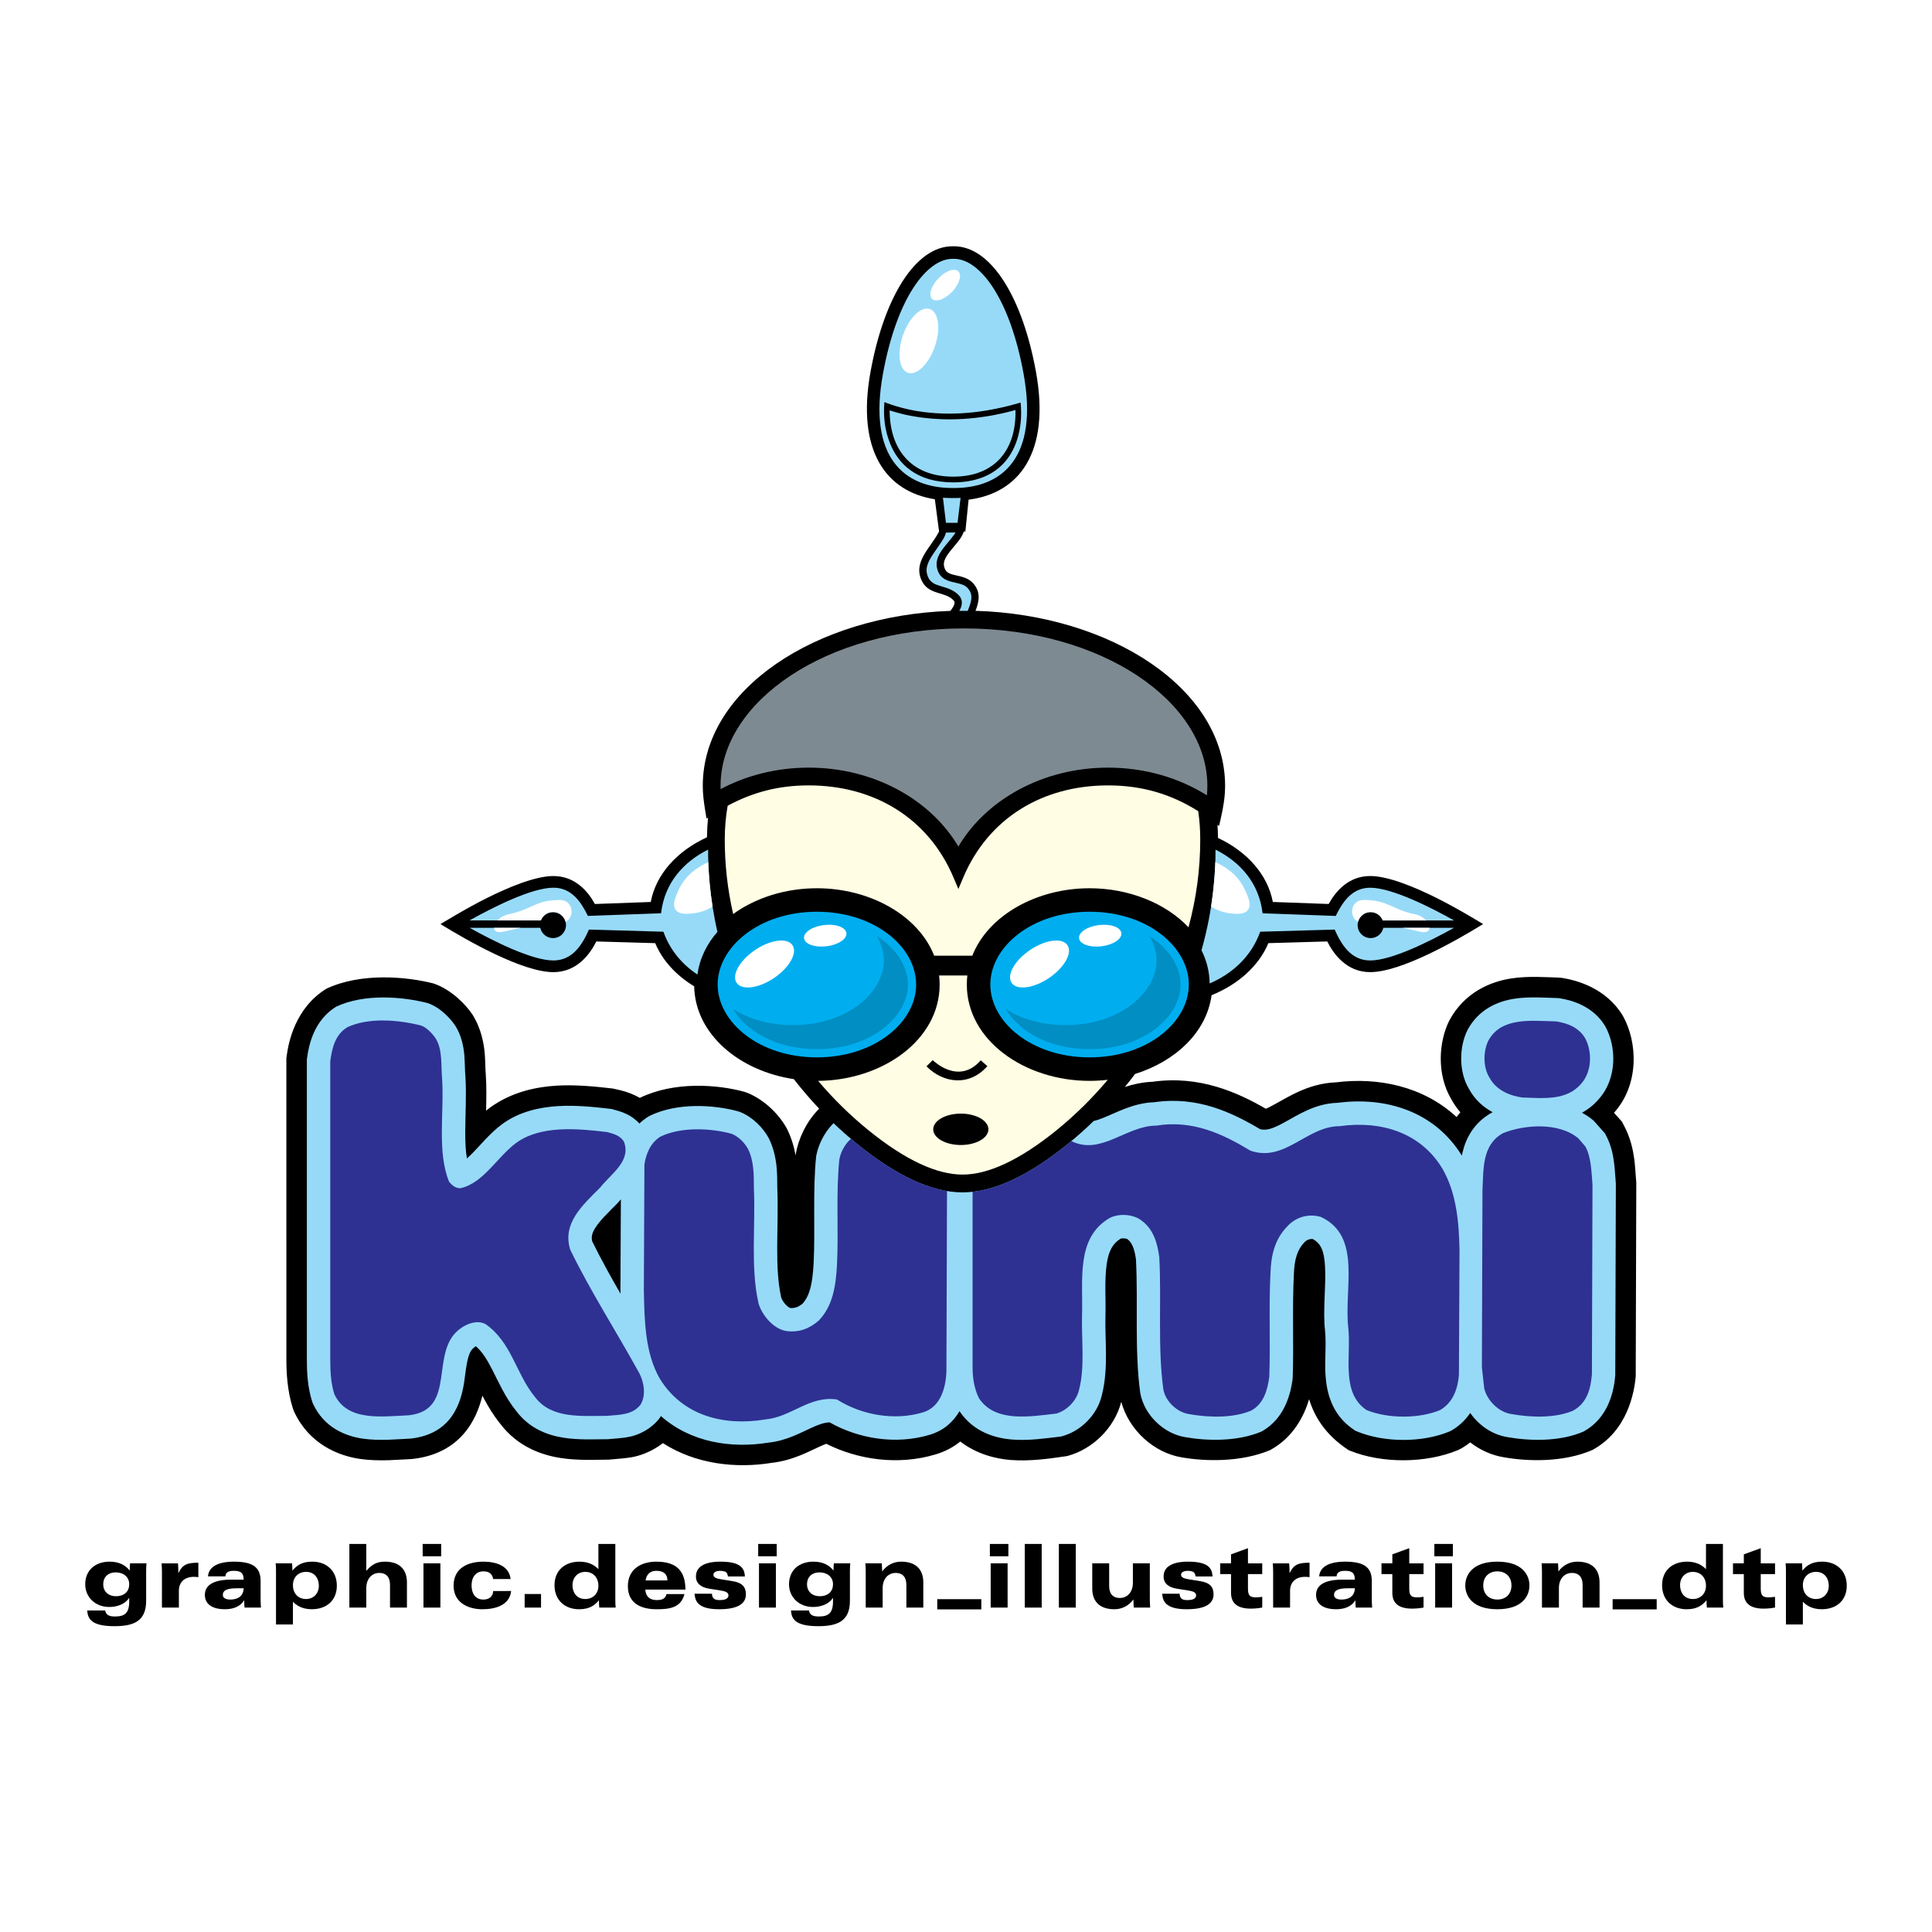 <?xml version="1.0" encoding="utf-8"?>
<!-- Generator: Adobe Illustrator 13.0.0, SVG Export Plug-In . SVG Version: 6.00 Build 14948)  -->
<!DOCTYPE svg PUBLIC "-//W3C//DTD SVG 1.0//EN" "http://www.w3.org/TR/2001/REC-SVG-20010904/DTD/svg10.dtd">
<svg version="1.0" id="Layer_1" xmlns="http://www.w3.org/2000/svg" xmlns:xlink="http://www.w3.org/1999/xlink" x="0px" y="0px"
	 width="192.756px" height="192.756px" viewBox="0 0 192.756 192.756" enable-background="new 0 0 192.756 192.756"
	 xml:space="preserve">
<g>
	<polygon fill-rule="evenodd" clip-rule="evenodd" fill="#FFFFFF" points="0,0 192.756,0 192.756,192.756 0,192.756 0,0 	"/>
	<path fill-rule="evenodd" clip-rule="evenodd" d="M95.181,24.571c3.694,0,6.833,5.104,8.178,12.527
		c1.46,8.059-1.69,12.119-6.722,12.754l-0.321,3.172h-0.145c-0.063,0.167-0.146,0.341-0.248,0.522
		c-0.135,0.238-0.315,0.453-0.487,0.668l-0.494,0.6c-0.657,0.801-0.968,1.335-0.641,2.01c0.395,0.79,1.912,0.378,2.797,1.381
		c0.783,0.88,0.585,1.811,0.229,2.736c13.52,0.4,24.901,7.782,24.901,17.466c0,1.126-0.187,2.17-0.424,3.22l-0.178,0.786
		l-0.157-0.119c0.029,0.429,0.045,0.864,0.049,1.306c2.87,1.349,4.956,3.638,5.472,6.389l5.572,0.202
		c0.678-1.238,1.961-2.79,4.142-2.79c1.817,0,4.476,1.123,6.58,2.167c2.15,1.066,4.684,2.628,4.684,2.628
		c-2.672,1.647-8.186,4.794-11.264,4.794c-2.338,0-3.644-1.78-4.284-3.062l-5.874,0.17c-0.952,2.278-3.02,4.121-5.667,5.195
		c-0.504,3.709-3.612,6.598-7.631,7.855c-0.332,0.441-0.672,0.873-1.019,1.297c0.775-0.25,1.711-0.473,2.759-0.518
		c4.677-0.654,8.457,1.047,11.31,2.697c0.173-0.072,0.445-0.211,0.863-0.441c0.794-0.436,1.586-0.906,2.41-1.275
		c0.973-0.438,2.235-0.867,3.734-0.924c4.14-0.521,8.68,0.365,12.017,3.465c0.119-0.16,0.244-0.32,0.378-0.477
		c-0.342-0.393-0.654-0.836-0.925-1.338c-1.443-2.457-1.249-5.67-0.176-7.818c1.521-2.834,4.145-3.883,6.167-4.195
		c0.848-0.131,1.745-0.168,2.644-0.154c0.664,0.008,1.426,0.051,2.052,0.064l0.386,0.035c1.577,0.25,4.407,1.066,6.049,3.754
		c1.494,2.643,1.683,6.867-0.869,9.703l0.786,0.877l0.242,0.461c0.627,1.189,0.868,2.367,0.99,3.258
		c0.097,0.709,0.142,1.652,0.206,2.395l-0.057,19.289c-0.137,1.635-0.821,5.467-4.327,7.365c-2.917,1.266-6.503,1.137-8.806,0.729
		c-1.27-0.203-2.416-0.742-3.378-1.488c-0.265,0.207-0.55,0.404-0.858,0.586l-0.362,0.182c-3.188,1.328-7.572,1.359-10.779,0.059
		l-0.131-0.053c-2.349-1.535-3.432-3.391-3.943-5.086c-0.497,1.656-1.564,3.814-3.888,5.08c-2.937,1.232-6.513,1.133-8.846,0.721
		c-2.74-0.457-5.243-2.703-6.009-5.537c-0.691,2.648-2.878,4.711-5.312,5.387l-0.175,0.037c-1.036,0.156-1.906,0.27-2.672,0.336
		c-0.957,0.084-1.934,0.117-2.871,0.043c-1.487-0.115-3.387-0.578-5.03-1.842c-0.664,0.539-1.474,0.988-2.462,1.283
		c-3.765,1.131-7.75,0.527-10.908-1.057c-0.162,0.059-0.392,0.15-0.718,0.303c-0.631,0.293-1.257,0.604-1.905,0.861
		c-0.766,0.307-1.728,0.617-2.855,0.742c-3.524,0.566-7.523,0.145-10.821-1.971c-0.94,0.717-1.968,1.156-2.832,1.348
		c-0.758,0.17-1.803,0.225-2.589,0.299c-0.655,0-1.543,0.029-2.217,0.021c-0.877-0.008-1.749-0.057-2.582-0.188
		c-1.906-0.299-4.281-1.125-6.024-3.43c-0.677-0.844-1.185-1.695-1.585-2.441l-0.184-0.348c-0.566,2.361-2.162,5.801-7.023,6.322
		c-0.688,0.029-1.563,0.096-2.301,0.119c-0.982,0.031-1.965,0.006-2.89-0.129c-2.192-0.318-5.064-1.498-6.557-4.689l-0.14-0.357
		c-0.56-1.773-0.644-3.588-0.644-4.855V105.58l0.041-0.295c0.183-1.346,0.865-4.73,3.945-6.637
		c3.494-1.649,8.074-1.199,10.681-0.531c1.866,0.621,3.314,2.227,3.896,3.1c0.903,1.43,1.149,2.957,1.23,3.91
		c0.058,0.684,0.047,1.438,0.105,2.105c0.078,1.152,0.057,2.367,0.029,3.578l0.348-0.271c2.178-1.607,4.68-2.104,6.712-2.225
		c1.857-0.109,3.856,0.086,5.586,0.289c0.592,0.123,1.005,0.23,1.232,0.303c0.368,0.115,0.728,0.256,1.069,0.422
		c0.125,0.061,0.255,0.131,0.388,0.209c3.424-1.668,7.722-1.342,10.395-0.619l0.361,0.123c1.77,0.738,3.176,2.201,3.921,3.566
		c0.452,0.904,0.722,1.848,0.873,2.684l0.021-0.209c0.241-1.369,0.982-3.131,2.324-4.469c-0.885-0.936-1.727-1.918-2.528-2.947
		c-5.398-0.814-9.837-4.441-9.943-9.262c-1.786-1.082-3.161-2.567-3.887-4.305l-5.874-0.17c-0.642,1.282-1.947,3.062-4.284,3.062
		c-3.079,0-8.592-3.147-11.265-4.794c0,0,2.534-1.562,4.683-2.628c2.105-1.043,4.764-2.167,6.582-2.167
		c2.18,0,3.463,1.552,4.141,2.79l5.572-0.202c0.524-2.795,2.669-5.113,5.611-6.453c0.007-0.67,0.042-1.327,0.107-1.968l-0.155,0.1
		l-0.127-0.784c-0.134-0.827-0.245-1.636-0.245-2.478c0-9.638,11.274-16.996,24.708-17.46c0.265-0.347,0.551-0.781,0.333-1.026
		c-0.823-0.934-2.458-0.508-3.181-1.953c-0.938-1.929,0.896-3.312,1.716-4.944l-0.423-3.215c-4.854-0.758-7.849-4.815-6.418-12.711
		c1.345-7.423,4.484-12.527,8.178-12.527H95.181L95.181,24.571z"/>
	<path fill-rule="evenodd" clip-rule="evenodd" fill="#97DAF8" d="M95.034,25.823c-2.559,0-5.572,3.917-6.946,11.498
		c-1.492,8.232,2.049,11.368,6.946,11.368h0.147c4.897,0,8.438-3.136,6.946-11.368c-1.374-7.582-4.387-11.498-6.946-11.498H95.034
		L95.034,25.823z"/>
	<path fill-rule="evenodd" clip-rule="evenodd" fill="#97DAF8" d="M61.944,119.656c-0.123,0.133-0.239,0.266-0.333,0.385
		c-0.418,0.418-0.944,0.939-1.351,1.375c-0.376,0.406-0.661,0.756-0.865,1.082c-0.334,0.531-0.414,0.912-0.312,1.348
		c0.869,1.771,1.833,3.504,2.826,5.227l-0.008-0.406L61.944,119.656L61.944,119.656z M148.922,110.965
		c-0.912-0.492-1.767-1.227-2.348-2.301c-1.08-1.779-0.979-4.264-0.158-5.904c1.112-2.074,3.019-2.863,4.665-3.117
		c0.738-0.115,1.521-0.143,2.303-0.131c0.657,0.008,1.344,0.047,1.964,0.062l0.251,0.021c1.357,0.215,3.362,0.838,4.539,2.762
		c1.156,2.047,1.217,5.252-0.628,7.301c-0.512,0.598-1.082,1.037-1.673,1.359c0.406,0.219,0.794,0.479,1.156,0.787l1.132,1.271
		l0.124,0.238c0.472,0.895,0.668,1.809,0.773,2.582c0.093,0.68,0.131,1.494,0.192,2.203l-0.059,19.117
		c-0.126,1.516-0.65,4.248-3.18,5.617c-2.38,1.033-5.415,0.932-7.557,0.553c-1.546-0.238-2.881-1.193-3.735-2.414
		c-0.444,0.658-1.039,1.262-1.834,1.73l-0.235,0.119c-2.685,1.117-6.445,1.121-9.16,0.021l-0.231-0.096l-0.207-0.141
		c-2.168-1.479-2.661-3.707-2.774-5.449c-0.093-1.439,0.1-3.016-0.044-4.418c-0.23-1.994,0.11-4.322-0.001-6.404
		c-0.085-1.58-0.439-2.283-1.216-2.713c-0.306-0.039-0.628,0.084-0.87,0.357c-0.654,0.686-0.972,1.637-1.021,3.133
		c-0.175,3.373-0.001,6.906-0.117,10.338l-0.017,0.191c-0.179,1.314-0.739,3.9-3.116,5.195c-2.419,1.016-5.449,0.93-7.605,0.549
		c-2.086-0.34-4.045-2.152-4.468-4.373c-0.589-4.238-0.205-9.002-0.433-13.365c-0.159-1.199-0.476-1.758-0.877-2.031
		c-0.066-0.049-0.533-0.098-0.659-0.031c-0.801,0.502-1.2,1.252-1.385,2.553c-0.237,1.664-0.068,3.512-0.124,5.211
		c-0.028,1.199,0.045,2.451,0.052,3.68c0.008,1.295-0.046,2.758-0.41,4.164c-0.45,1.977-2.103,3.58-3.92,4.086l-0.179,0.049
		l-0.183,0.021c-0.661,0.074-1.382,0.172-2.118,0.236c-0.844,0.074-1.705,0.105-2.532,0.041c-1.761-0.137-3.894-0.777-5.271-2.832
		c-0.596,1.021-1.524,1.922-2.967,2.354c-3.435,1.031-7.151,0.373-9.986-1.236c-0.517,0.008-1.065,0.191-1.914,0.586
		c-0.597,0.277-1.189,0.572-1.803,0.816c-0.674,0.27-1.467,0.521-2.371,0.615c-3.711,0.607-7.77-0.006-10.754-2.65l-0.124,0.209
		c-0.84,1.08-2.003,1.641-2.946,1.85c-0.682,0.15-1.535,0.188-2.242,0.254c-0.649,0-1.433,0.023-2.101,0.018
		c-0.775-0.008-1.547-0.049-2.284-0.164c-1.604-0.252-3.401-0.91-4.712-2.643c-0.587-0.725-1.039-1.477-1.414-2.176
		c-0.357-0.664-0.678-1.346-1.02-2.012c-0.531-1.033-0.998-1.766-1.619-2.307l-0.174,0.135c-0.216,0.156-0.419,0.416-0.579,0.988
		c-0.221,0.785-0.284,1.648-0.409,2.461c-0.311,2.027-1.203,5.193-5.36,5.639c-0.68,0.029-1.482,0.09-2.212,0.113
		c-0.86,0.027-1.722,0.01-2.532-0.107c-1.799-0.262-3.875-1.127-4.973-3.473l-0.091-0.232c-0.463-1.467-0.527-2.961-0.527-4.176
		v-29.938l0.021-0.156c0.174-1.281,0.664-3.74,2.894-5.121c2.85-1.346,6.687-0.992,9.13-0.365c1.251,0.418,2.295,1.557,2.759,2.252
		c0.648,1.025,0.838,2.15,0.909,2.971c0.058,0.686,0.045,1.422,0.104,2.092c0.12,1.775-0.007,3.682-0.015,5.51
		c-0.004,1.018,0.038,1.902,0.164,2.682c0.176-0.154,0.37-0.34,0.587-0.562c0.428-0.439,0.843-0.906,1.267-1.352
		c0.458-0.48,1.008-1.023,1.631-1.49c1.734-1.279,3.784-1.713,5.613-1.822c1.736-0.104,3.545,0.076,5.163,0.268l0.174,0.02
		l0.168,0.047c0.19,0.051,0.384,0.104,0.576,0.164c0.271,0.086,0.537,0.188,0.789,0.311c0.4,0.195,0.849,0.496,1.244,0.93
		c0.245-0.234,0.521-0.457,0.832-0.658l0.202-0.115c2.756-1.338,6.372-1.107,8.805-0.449l0.235,0.08
		c1.27,0.529,2.272,1.574,2.833,2.604c0.456,0.912,0.671,1.885,0.763,2.717c0.081,0.73,0.087,1.484,0.087,2.225
		c0.085,1.947,0,3.953-0.008,5.922c-0.007,1.873,0.066,3.535,0.395,5.021c0.197,0.566,0.701,0.984,0.884,1.051
		c0.443,0.045,0.806-0.062,1.257-0.436c0.707-0.789,0.982-1.957,1.095-3.982c0.177-3.484-0.101-7.283,0.254-10.709
		c0.188-1.064,0.764-2.352,1.737-3.307c0.753,0.719,1.534,1.408,2.343,2.066c3.866,3.137,7.386,4.838,10.521,4.838
		c3.133,0,6.654-1.703,10.521-4.838c0.889-0.723,1.744-1.484,2.566-2.281c0.26-0.059,0.561-0.158,0.921-0.303
		c0.735-0.293,1.471-0.65,2.223-0.936c0.81-0.307,1.8-0.604,2.912-0.637c4.271-0.629,7.73,1.012,10.549,2.689
		c0.628,0.15,1.232-0.021,2.428-0.68c0.745-0.41,1.486-0.855,2.261-1.201c0.851-0.383,1.876-0.719,3.062-0.75
		c4.672-0.615,9.604,0.77,12.377,5.268l0.06-0.279c0.335-1.445,1.141-3.014,2.931-4.008L148.922,110.965L148.922,110.965z"/>
	<path fill-rule="evenodd" clip-rule="evenodd" fill="#97DAF8" d="M125.73,92.958c-0.89,2.492-2.782,4.182-5.042,5.161
		c-0.017-1.183-0.306-2.296-0.815-3.314c1.206-4.223,1.408-7.936,1.4-10.036c2.442,1.22,4.342,3.308,4.695,6.35l7.3,0.264
		c0.683-1.399,1.623-2.815,3.438-2.815c2.149,0,6.017,1.946,8.37,3.265h-7.117C137.771,91.345,137.3,91,136.748,91
		c-0.717,0-1.297,0.581-1.297,1.297c0,0.716,0.58,1.297,1.297,1.297c0.622,0,1.143-0.439,1.268-1.024h7.047
		c-2.355,1.318-6.211,3.257-8.356,3.257c-1.927,0-2.89-1.601-3.547-3.083L125.73,92.958L125.73,92.958z"/>
	<path fill-rule="evenodd" clip-rule="evenodd" fill="#FFFFFF" d="M139.951,92.57c0.548,0.121,1.125,0.255,1.786,0.393
		c0.605,0.126,0.878-0.081,0.891-0.393H139.951L139.951,92.57z M141.189,91.222c-2.346-0.489-2.698-1.432-5.142-1.432
		c-1.32,0-1.505,1.702-0.556,2.18c0.146-0.558,0.652-0.97,1.256-0.97c0.552,0,1.023,0.345,1.211,0.832h4.33
		C142.04,91.56,141.661,91.321,141.189,91.222L141.189,91.222z"/>
	<path fill-rule="evenodd" clip-rule="evenodd" fill="#FFFFFF" d="M120.829,90.454c0.747,0.472,1.643,0.718,2.645,0.718
		c1.005,0,1.407-0.558,1.09-1.512c-0.632-1.894-1.659-2.871-3.31-3.65C121.213,87.225,121.097,88.743,120.829,90.454L120.829,90.454
		z"/>
	<path fill-rule="evenodd" clip-rule="evenodd" fill="#97DAF8" d="M69.586,97.231c-1.514-1.004-2.733-2.416-3.397-4.273
		l-7.429-0.215c-0.656,1.482-1.619,3.083-3.545,3.083c-2.146,0-6.002-1.939-8.357-3.257h7.046c0.125,0.585,0.646,1.024,1.268,1.024
		c0.716,0,1.297-0.581,1.297-1.297c0-0.716-0.581-1.297-1.297-1.297c-0.552,0-1.024,0.345-1.211,0.832h-7.117
		c2.354-1.318,6.22-3.265,8.371-3.265c1.813,0,2.753,1.416,3.437,2.815l7.3-0.264c0.353-3.042,2.252-5.13,4.695-6.35
		c-0.007,1.791,0.139,4.753,0.929,8.205C70.507,94.197,69.797,95.641,69.586,97.231L69.586,97.231z"/>
	<path fill-rule="evenodd" clip-rule="evenodd" fill="#FFFFFF" d="M51.968,92.57c-0.547,0.121-1.124,0.255-1.785,0.393
		c-0.606,0.126-0.879-0.081-0.89-0.393H51.968L51.968,92.57z M50.73,91.222c2.346-0.489,2.698-1.432,5.141-1.432
		c1.321,0,1.506,1.702,0.556,2.18C56.283,91.412,55.775,91,55.172,91c-0.552,0-1.024,0.345-1.211,0.832H49.63
		C49.88,91.56,50.258,91.321,50.73,91.222L50.73,91.222z"/>
	<path fill-rule="evenodd" clip-rule="evenodd" fill="#FFFFFF" d="M71.091,90.454c-0.748,0.472-1.643,0.718-2.645,0.718
		c-1.005,0-1.408-0.558-1.09-1.512c0.631-1.894,1.659-2.871,3.31-3.65C70.707,87.225,70.823,88.743,71.091,90.454L71.091,90.454z"/>
	<path fill-rule="evenodd" clip-rule="evenodd" fill="#2E3192" d="M43.462,103.6c0.701,1.109,0.526,2.627,0.643,3.971
		c0.233,3.445-0.525,7.299,0.701,10.336c0.292,0.35,0.642,0.643,1.109,0.643c2.277-0.469,3.679-3.096,5.547-4.496
		c2.453-1.811,6.131-1.461,9.109-1.109c0.642,0.174,1.343,0.35,1.693,0.992c0.701,1.926-1.285,3.152-2.394,4.555
		c-1.752,1.752-3.796,3.561-2.978,6.189c2.043,4.203,4.613,8.174,6.89,12.32c0.467,0.875,0.701,2.219,0.117,3.152
		c-0.817,1.051-2.161,0.992-3.387,1.109c-2.569,0-5.489,0.293-7.124-1.867c-1.927-2.336-2.335-5.49-4.963-7.301
		c-0.817-0.408-1.81-0.057-2.511,0.469c-3.153,2.277-0.233,8.115-5.138,8.641c-2.686,0.117-6.131,0.643-7.416-2.102
		c-0.351-1.109-0.409-2.277-0.409-3.445v-29.779c0.175-1.285,0.467-2.627,1.693-3.387c2.102-0.992,5.08-0.758,7.357-0.174
		C42.528,102.49,43.112,103.074,43.462,103.6L43.462,103.6z"/>
	<path fill-rule="evenodd" clip-rule="evenodd" fill="#2E3192" d="M158.124,103.541c0.76,1.344,0.701,3.387-0.351,4.555
		c-1.459,1.752-3.795,1.461-5.897,1.402c-1.284-0.176-2.627-0.76-3.27-1.986c-0.643-0.992-0.643-2.627-0.116-3.678
		c1.284-2.395,4.32-1.986,6.772-1.928C156.372,102.082,157.482,102.49,158.124,103.541L158.124,103.541z"/>
	<path fill-rule="evenodd" clip-rule="evenodd" fill="#2E3192" d="M158.183,114.402c0.584,1.109,0.584,2.453,0.701,3.795
		l-0.059,18.92c-0.117,1.4-0.468,2.859-1.869,3.619c-1.752,0.76-4.146,0.701-6.131,0.35c-1.284-0.174-2.452-1.342-2.744-2.568
		l-0.233-2.102l0.059-17.693c0.116-2.102-0.059-4.496,2.043-5.664c2.161-0.875,5.606-1.109,7.533,0.525L158.183,114.402
		L158.183,114.402z"/>
	<path fill-rule="evenodd" clip-rule="evenodd" fill="#008EC3" d="M113.866,103.486l-0.283,0.129
		C113.677,103.582,113.771,103.539,113.866,103.486L113.866,103.486z"/>
	<path fill-rule="evenodd" clip-rule="evenodd" d="M92.158,41.109c3.302,0.41,6.473-0.004,9.668-0.945c0,0,0.086,0.817,0.042,1.53
		c-0.237,3.868-2.496,6.433-6.761,6.433c-3.743,0-5.494-1.909-6.283-3.83c-0.56-1.362-0.706-2.752-0.586-4.18
		C88.238,40.117,89.906,40.83,92.158,41.109L92.158,41.109z M92.087,41.676c-1.618-0.201-2.766-0.542-3.325-0.734
		c-0.003,3.792,2.053,6.614,6.345,6.614c4.315,0,6.304-2.86,6.205-6.648C97.539,41.965,94.353,41.958,92.087,41.676L92.087,41.676z"
		/>
	<path fill-rule="evenodd" clip-rule="evenodd" fill="#FFFDE3" d="M73.149,91.193c-0.561-2.454-0.84-4.926-0.84-7.417
		c0-1.183,0.097-2.312,0.291-3.388c2.52-1.356,5.09-2.029,8.088-2.029c6.495,0,11.927,3.23,14.451,9.205l0.479,1.133l0.479-1.133
		c2.524-5.975,7.957-9.205,14.451-9.205c3.367,0,6.271,0.855,8.999,2.571c0.135,0.912,0.202,1.861,0.202,2.847
		c0,2.939-0.389,5.852-1.171,8.74c-2.283-2.414-5.957-3.896-9.87-3.896c-5.274,0-10.114,2.694-11.701,6.731h-3.803
		c-1.586-4.037-6.426-6.731-11.701-6.731C78.367,88.62,75.385,89.572,73.149,91.193L73.149,91.193z M86.625,112.748
		c-1.811-1.475-3.479-3.111-5.002-4.91c6.399-0.051,12.125-4.061,12.125-9.609c0-0.307-0.018-0.607-0.052-0.906h2.816
		c-0.034,0.299-0.052,0.6-0.052,0.906c0,5.584,5.798,9.609,12.246,9.609c0.613,0,1.22-0.037,1.816-0.107
		c-1.548,1.842-3.245,3.514-5.092,5.018c-3.761,3.049-6.882,4.439-9.403,4.439C93.507,117.188,90.386,115.797,86.625,112.748
		L86.625,112.748z"/>
	<path fill-rule="evenodd" clip-rule="evenodd" fill="#7E8A91" d="M120.459,78.408c0,0.317-0.016,0.632-0.044,0.944
		c-2.774-1.744-6.188-2.765-9.868-2.765c-6.463,0-12.139,3.159-14.93,7.873c-2.791-4.713-8.467-7.873-14.93-7.873
		c-3.217,0-6.23,0.781-8.791,2.142l-0.005-0.321c0-8.376,10.503-15.711,24.284-15.711S120.459,70.032,120.459,78.408L120.459,78.408
		z"/>
	<path fill-rule="evenodd" clip-rule="evenodd" fill="#00AEEF" d="M108.707,90.964c-5.785,0-9.902,3.529-9.902,7.265
		c0,3.736,4.117,7.266,9.902,7.266s9.902-3.529,9.902-7.266C118.609,94.493,114.492,90.964,108.707,90.964L108.707,90.964z"/>
	<path fill-rule="evenodd" clip-rule="evenodd" fill="#00AEEF" d="M81.502,90.964c-5.785,0-9.902,3.529-9.902,7.265
		c0,3.736,4.117,7.266,9.902,7.266c5.785,0,9.902-3.529,9.902-7.266C91.405,94.493,87.287,90.964,81.502,90.964L81.502,90.964z"/>
	<path fill-rule="evenodd" clip-rule="evenodd" d="M93.058,105.768c0.077,0.076,2.592,2.535,4.79,0.021l0.662,0.578
		c-1.781,2.037-4.372,1.736-6.073,0.021L93.058,105.768L93.058,105.768z"/>
	<path fill-rule="evenodd" clip-rule="evenodd" d="M93.108,112.672c0-0.865,1.232-1.566,2.753-1.566
		c1.521,0,2.753,0.701,2.753,1.566s-1.233,1.566-2.753,1.566C94.341,114.238,93.108,113.537,93.108,112.672L93.108,112.672z"/>
	<path fill-rule="evenodd" clip-rule="evenodd" fill="#2E3192" d="M74.631,114.637c0.584,1.166,0.584,2.568,0.584,3.912
		c0.175,3.854-0.351,7.939,0.467,11.502c0.35,1.168,1.459,2.512,2.744,2.744c1.285,0.176,2.335-0.232,3.27-1.051
		c1.401-1.459,1.693-3.445,1.81-5.547c0.175-3.445-0.117-7.123,0.234-10.51c0.129-0.736,0.548-1.537,1.161-2.068l0.606,0.504
		c3.238,2.627,6.234,4.248,8.964,4.703l0.011,0.131l-0.058,17.867c-0.059,1.635-0.584,3.562-2.336,4.088
		c-2.919,0.875-6.189,0.232-8.583-1.285c-2.745-0.408-4.554,1.752-7.124,1.986c-4.146,0.699-8.292-0.352-10.568-4.088
		c-1.46-2.57-1.518-5.723-1.577-8.875l0.059-12.496c0.175-1.051,0.584-2.102,1.577-2.744c2.043-0.994,4.963-0.877,7.124-0.293
		C73.697,113.41,74.281,113.994,74.631,114.637L74.631,114.637z M124.771,114.811c3.445,1.168,5.606-2.451,8.876-2.451
		c4.146-0.584,8.116,0.641,10.276,4.262c1.343,2.336,1.635,5.139,1.693,8.059l-0.059,12.494c-0.116,1.402-0.584,2.746-1.868,3.504
		c-2.102,0.877-5.197,0.877-7.357,0c-2.569-1.752-1.518-5.312-1.81-8.174c-0.467-3.912,1.401-9.168-2.744-11.094
		c-1.227-0.352-2.512,0-3.388,0.992c-1.226,1.283-1.576,2.861-1.634,4.613c-0.176,3.387,0,6.889-0.117,10.334
		c-0.176,1.285-0.525,2.686-1.811,3.387c-1.81,0.76-4.204,0.701-6.189,0.35c-1.168-0.174-2.336-1.225-2.569-2.451
		c-0.584-4.205-0.175-8.875-0.408-13.197c-0.176-1.4-0.584-2.861-1.869-3.736c-0.817-0.584-2.219-0.643-3.095-0.176
		c-3.387,1.986-2.627,6.189-2.744,9.752c-0.058,2.453,0.292,5.139-0.292,7.357c-0.233,1.109-1.226,2.102-2.277,2.395
		c-2.568,0.291-6.072,0.934-7.707-1.52c-0.467-0.934-0.643-1.984-0.643-3.094v-17.512c2.875-0.32,6.056-1.977,9.515-4.781
		l0.339-0.279c2.955,1.471,5.48-1.543,8.481-1.543C118.99,111.717,121.968,113.117,124.771,114.811L124.771,114.811z"/>
	<path fill-rule="evenodd" clip-rule="evenodd" fill="#97DAF8" d="M95.836,49.676l-0.3,2.484h-1.156l-0.302-2.502
		c0.312,0.022,0.631,0.034,0.957,0.034h0.147C95.402,49.691,95.621,49.686,95.836,49.676L95.836,49.676z"/>
	<path fill-rule="evenodd" clip-rule="evenodd" fill="#97DAF8" d="M96.547,60.947h-0.84c0.087-0.148,0.178-0.334,0.225-0.538
		c0.059-0.258,0.062-0.643-0.228-0.968c-0.306-0.348-0.673-0.549-1.012-0.687c-0.298-0.121-0.62-0.207-0.94-0.309
		c-0.553-0.175-0.896-0.348-1.121-0.798c-0.399-0.82-0.125-1.492,0.512-2.438c0.334-0.498,0.709-0.991,1.008-1.504
		c0.105-0.181,0.179-0.371,0.232-0.571l0.945-0.009l-0.034,0.063c-0.052,0.092-0.112,0.177-0.177,0.262l-0.243,0.308l-0.491,0.596
		c-0.63,0.769-1.279,1.662-0.731,2.791c0.204,0.408,0.546,0.629,0.851,0.757c0.135,0.056,0.287,0.104,0.445,0.145l0.409,0.096
		c0.554,0.124,0.93,0.239,1.199,0.544c0.421,0.474,0.434,0.945,0.237,1.591C96.725,60.501,96.639,60.724,96.547,60.947
		L96.547,60.947z"/>
	<path fill-rule="evenodd" clip-rule="evenodd" fill="#FFFFFF" d="M90.083,33.465c0.604-1.755,1.808-2.933,2.689-2.629
		c0.88,0.303,1.104,1.972,0.5,3.728c-0.604,1.755-1.809,2.933-2.689,2.629C89.702,36.89,89.478,35.221,90.083,33.465L90.083,33.465z
		"/>
	<path fill-rule="evenodd" clip-rule="evenodd" fill="#FFFFFF" d="M93.564,27.836c0.707-0.771,1.612-1.125,2.02-0.788
		c0.408,0.337,0.166,1.235-0.542,2.007s-1.612,1.125-2.02,0.788C92.614,29.506,92.856,28.608,93.564,27.836L93.564,27.836z"/>
	<path fill-rule="evenodd" clip-rule="evenodd" fill="#FFFFFF" d="M75.336,94.781c1.539-1.039,3.209-1.254,3.73-0.482
		c0.521,0.772-0.305,2.24-1.844,3.279c-1.539,1.037-3.209,1.252-3.73,0.48C72.972,97.287,73.797,95.819,75.336,94.781L75.336,94.781
		z"/>
	<path fill-rule="evenodd" clip-rule="evenodd" fill="#FFFFFF" d="M82.203,92.293c1.167-0.143,2.169,0.215,2.242,0.8
		c0.071,0.585-0.815,1.175-1.981,1.318c-1.167,0.143-2.17-0.215-2.242-0.8S81.037,92.436,82.203,92.293L82.203,92.293z"/>
	<path fill-rule="evenodd" clip-rule="evenodd" fill="#FFFFFF" d="M102.771,94.781c1.539-1.039,3.209-1.254,3.729-0.482
		c0.521,0.772-0.305,2.24-1.844,3.279c-1.539,1.037-3.21,1.252-3.73,0.48S101.231,95.819,102.771,94.781L102.771,94.781z"/>
	<path fill-rule="evenodd" clip-rule="evenodd" fill="#FFFFFF" d="M109.638,92.293c1.166-0.143,2.169,0.215,2.241,0.8
		c0.071,0.585-0.815,1.175-1.981,1.318c-1.166,0.143-2.17-0.215-2.241-0.8C107.584,93.026,108.472,92.436,109.638,92.293
		L109.638,92.293z"/>
	<path fill-rule="evenodd" clip-rule="evenodd" fill="#008EC3" d="M87.472,93.388c1.983,1.261,3.113,3.09,3.113,4.84
		c0,3.1-3.54,6.445-9.082,6.445c-4.078,0-7.072-1.812-8.369-4.004c1.527,0.971,3.559,1.604,5.97,1.604
		c5.542,0,9.082-3.346,9.082-6.444C88.185,95.011,87.938,94.175,87.472,93.388L87.472,93.388z M114.677,93.388
		c1.982,1.261,3.112,3.09,3.112,4.84c0,3.1-3.54,6.445-9.082,6.445c-4.078,0-7.071-1.812-8.369-4.004
		c1.526,0.971,3.559,1.604,5.97,1.604c5.542,0,9.081-3.346,9.081-6.444C115.389,95.011,115.142,94.175,114.677,93.388
		L114.677,93.388z"/>
	<path fill-rule="evenodd" clip-rule="evenodd" d="M10.298,158.066c0-0.686,0.44-1.188,1.258-1.188c0.748,0,1.336,0.441,1.336,1.188
		c0,0.695-0.475,1.188-1.319,1.188C10.773,159.254,10.298,158.744,10.298,158.066L10.298,158.066z M12.892,159.773
		c0,1.178-0.466,1.504-1.407,1.504c-0.237,0-0.458-0.018-0.642-0.105c-0.176-0.08-0.299-0.229-0.352-0.494H8.698
		c0.07,0.748,0.299,1.566,2.708,1.566c1.864,0,3.175-0.449,3.175-2.523v-3.043c0-0.256,0.018-0.527,0.035-0.703H12.98
		c-0.026,0.193-0.035,0.43-0.035,0.703h-0.018c-0.439-0.562-1.108-0.871-1.988-0.871c-1.442,0-2.436,0.861-2.436,2.26
		c0,1.268,0.985,2.262,2.401,2.262c0.748,0,1.574-0.266,1.97-0.898h0.017V159.773L12.892,159.773z"/>
	<path fill-rule="evenodd" clip-rule="evenodd" d="M16.158,160.389h1.688v-1.672c0-0.887,0.589-1.396,1.495-1.396
		c0.193,0,0.326,0.016,0.449,0.033v-1.441c-1.108,0-1.566,0.168-1.979,1.012h-0.018c0-0.316-0.009-0.633-0.035-0.949h-1.636
		c0.026,0.299,0.035,0.623,0.035,0.904V160.389L16.158,160.389z"/>
	<path fill-rule="evenodd" clip-rule="evenodd" d="M24.309,158.463c0,0.457-0.246,1.125-1.346,1.125c-0.475,0-0.73-0.184-0.73-0.457
		c0-0.369,0.237-0.668,1.372-0.668H24.309L24.309,158.463z M22.488,157.275c0.009-0.309,0.203-0.555,0.827-0.555
		c0.668,0,0.994,0.176,0.994,0.881h-1.231c-1.653,0-2.638,0.475-2.638,1.521c0,0.922,0.738,1.432,1.996,1.432
		c0.748,0,1.504-0.209,1.908-0.879h0.018c0,0.238,0.018,0.562,0.036,0.713h1.636c-0.026-0.326-0.035-0.66-0.035-0.984v-1.689
		c0-1.494-0.985-1.908-2.708-1.908c-1.161,0-2.454,0.316-2.542,1.469H22.488L22.488,157.275z"/>
	<path fill-rule="evenodd" clip-rule="evenodd" d="M27.538,162.076h1.688v-2.268c0.343,0.352,0.906,0.746,1.882,0.746
		c1.478,0,2.498-0.887,2.498-2.348c0-1.512-1.055-2.4-2.454-2.4c-1.1,0-1.592,0.439-1.979,0.896c0-0.246-0.009-0.482-0.035-0.729
		h-1.636c0.026,0.236,0.035,0.457,0.035,0.729V162.076L27.538,162.076z M31.812,158.207c0,0.775-0.528,1.328-1.275,1.328
		c-0.765,0-1.311-0.535-1.311-1.389c0-0.783,0.545-1.32,1.311-1.32C31.408,156.826,31.812,157.496,31.812,158.207L31.812,158.207z"
		/>
	<path fill-rule="evenodd" clip-rule="evenodd" d="M34.858,160.389h1.688v-1.943c0-0.977,0.598-1.514,1.293-1.514
		c0.766,0,1.073,0.492,1.073,1.197v2.26h1.688v-2.516c0-1.152-0.607-2.066-2.19-2.066c-0.818,0-1.319,0.281-1.865,0.924v-2.691
		h-1.688V160.389L34.858,160.389z"/>
	<path fill-rule="evenodd" clip-rule="evenodd" d="M42.249,160.389h1.688v-4.414h-1.688V160.389L42.249,160.389z M44.016,154.039
		h-1.847v1.23h1.847V154.039L44.016,154.039z"/>
	<path fill-rule="evenodd" clip-rule="evenodd" d="M49.203,158.734c-0.018,0.572-0.422,0.854-0.976,0.854
		c-0.827,0-1.179-0.641-1.179-1.416c0-0.809,0.422-1.398,1.179-1.398c0.545,0,0.879,0.221,0.976,0.766h1.741
		c-0.158-1.363-1.513-1.732-2.717-1.732c-1.531,0-2.973,0.625-2.973,2.393c0,1.758,1.548,2.355,2.858,2.355
		c1.302,0,2.727-0.387,2.885-1.82H49.203L49.203,158.734z"/>
	<polygon fill-rule="evenodd" clip-rule="evenodd" points="52.344,160.389 53.979,160.389 53.979,159.035 52.344,159.035 
		52.344,160.389 	"/>
	<path fill-rule="evenodd" clip-rule="evenodd" d="M61.391,154.039h-1.688v2.516c-0.343-0.352-0.906-0.748-1.882-0.748
		c-1.478,0-2.498,0.889-2.498,2.348c0,1.514,1.055,2.4,2.453,2.4c1.1,0,1.592-0.439,1.979-0.896c0,0.246,0.009,0.484,0.035,0.73
		h1.636c-0.026-0.238-0.035-0.457-0.035-0.73V154.039L61.391,154.039z M57.117,158.154c0-0.773,0.527-1.328,1.275-1.328
		c0.765,0,1.311,0.537,1.311,1.391c0,0.783-0.545,1.318-1.311,1.318C57.521,159.535,57.117,158.867,57.117,158.154L57.117,158.154z"
		/>
	<path fill-rule="evenodd" clip-rule="evenodd" d="M64.41,157.68c0.079-0.457,0.308-0.959,1.091-0.959
		c0.598,0,1.073,0.238,1.091,0.959H64.41L64.41,157.68z M68.386,158.594c-0.009-1.723-0.748-2.787-2.902-2.787
		c-1.513,0-2.841,0.738-2.841,2.445c0,1.74,1.337,2.303,2.867,2.303c1.223,0,2.427-0.113,2.779-1.512h-1.794
		c-0.088,0.299-0.22,0.598-0.958,0.598c-0.712,0-1.117-0.359-1.152-1.047H68.386L68.386,158.594z"/>
	<path fill-rule="evenodd" clip-rule="evenodd" d="M69.293,159.008c0.062,0.65,0.238,1.547,2.445,1.547
		c0.976,0,2.683-0.139,2.683-1.484c0-0.73-0.361-1.162-1.328-1.32l-1.143-0.184c-0.361-0.062-0.774-0.143-0.774-0.457
		c0-0.273,0.36-0.389,0.633-0.389c0.211,0,0.475,0.035,0.598,0.115c0.105,0.07,0.193,0.211,0.219,0.449h1.689
		c-0.035-0.924-0.554-1.479-2.471-1.479c-0.968,0-2.41,0.221-2.41,1.479c0,0.686,0.492,1.09,1.336,1.221l1.17,0.186
		c0.343,0.053,0.738,0.158,0.738,0.467c0,0.43-0.527,0.482-0.879,0.482c-0.22,0-0.422-0.025-0.554-0.131s-0.211-0.264-0.211-0.502
		H69.293L69.293,159.008z"/>
	<path fill-rule="evenodd" clip-rule="evenodd" d="M75.724,160.389h1.688v-4.414h-1.688V160.389L75.724,160.389z M77.492,154.039
		h-1.847v1.23h1.847V154.039L77.492,154.039z"/>
	<path fill-rule="evenodd" clip-rule="evenodd" d="M80.515,158.066c0-0.686,0.439-1.188,1.258-1.188
		c0.747,0,1.336,0.441,1.336,1.188c0,0.695-0.475,1.188-1.319,1.188C80.99,159.254,80.515,158.744,80.515,158.066L80.515,158.066z
		 M83.109,159.773c0,1.178-0.466,1.504-1.407,1.504c-0.237,0-0.457-0.018-0.642-0.105c-0.176-0.08-0.299-0.229-0.352-0.494h-1.794
		c0.07,0.748,0.299,1.566,2.708,1.566c1.865,0,3.175-0.449,3.175-2.523v-3.043c0-0.256,0.018-0.527,0.036-0.703h-1.636
		c-0.026,0.193-0.035,0.43-0.035,0.703h-0.018c-0.439-0.562-1.108-0.871-1.987-0.871c-1.442,0-2.436,0.861-2.436,2.26
		c0,1.268,0.985,2.262,2.401,2.262c0.748,0,1.574-0.266,1.97-0.898h0.018V159.773L83.109,159.773z"/>
	<path fill-rule="evenodd" clip-rule="evenodd" d="M86.375,160.389h1.688v-1.943c0-0.977,0.598-1.514,1.293-1.514
		c0.765,0,1.073,0.492,1.073,1.197v2.26h1.689v-2.516c0-1.152-0.607-2.066-2.216-2.066c-0.774,0-1.434,0.369-1.874,0.959H88.01
		c0-0.264-0.018-0.527-0.035-0.791h-1.636c0.026,0.299,0.035,0.623,0.035,0.904V160.389L86.375,160.389z"/>
	<polygon fill-rule="evenodd" clip-rule="evenodd" points="93.51,160.568 97.907,160.568 97.907,159.549 93.51,159.549 
		93.51,160.568 	"/>
	<path fill-rule="evenodd" clip-rule="evenodd" d="M98.84,160.389h1.689v-4.414H98.84V160.389L98.84,160.389z M100.607,154.039
		h-1.847v1.23h1.847V154.039L100.607,154.039z"/>
	<polygon fill-rule="evenodd" clip-rule="evenodd" points="102.241,160.389 103.93,160.389 103.93,154.039 102.241,154.039 
		102.241,160.389 	"/>
	<polygon fill-rule="evenodd" clip-rule="evenodd" points="105.643,160.389 107.331,160.389 107.331,154.039 105.643,154.039 
		105.643,160.389 	"/>
	<path fill-rule="evenodd" clip-rule="evenodd" d="M114.716,155.975h-1.688v1.943c0,0.977-0.598,1.512-1.293,1.512
		c-0.765,0-1.073-0.492-1.073-1.195v-2.26h-1.688v2.514c0,1.152,0.607,2.066,2.217,2.066c0.773,0,1.434-0.369,1.873-0.957h0.018
		c0,0.264,0.018,0.527,0.035,0.791h1.636c-0.026-0.299-0.035-0.625-0.035-0.906V155.975L114.716,155.975z"/>
	<path fill-rule="evenodd" clip-rule="evenodd" d="M115.95,159.008c0.062,0.65,0.237,1.547,2.444,1.547
		c0.977,0,2.683-0.139,2.683-1.484c0-0.73-0.36-1.162-1.328-1.32l-1.144-0.184c-0.36-0.062-0.773-0.143-0.773-0.457
		c0-0.273,0.36-0.389,0.633-0.389c0.212,0,0.476,0.035,0.599,0.115c0.105,0.07,0.193,0.211,0.22,0.449h1.688
		c-0.035-0.924-0.554-1.479-2.472-1.479c-0.967,0-2.409,0.221-2.409,1.479c0,0.686,0.492,1.09,1.337,1.221l1.169,0.186
		c0.344,0.053,0.739,0.158,0.739,0.467c0,0.43-0.527,0.482-0.88,0.482c-0.22,0-0.422-0.025-0.554-0.131s-0.211-0.264-0.211-0.502
		H115.95L115.95,159.008z"/>
	<path fill-rule="evenodd" clip-rule="evenodd" d="M121.738,157.047h1.082v1.873c0,1.072,0.687,1.574,1.979,1.574
		c0.528,0,0.977-0.078,1.135-0.105v-1.072c-0.264,0.035-0.51,0.053-0.668,0.053c-0.677,0-0.757-0.326-0.757-0.941v-1.381h1.425
		v-1.072h-1.425v-1.514l-1.688,0.615v0.898h-1.082V157.047L121.738,157.047z"/>
	<path fill-rule="evenodd" clip-rule="evenodd" d="M127.022,160.389h1.688v-1.672c0-0.887,0.59-1.396,1.495-1.396
		c0.193,0,0.325,0.016,0.449,0.033v-1.441c-1.108,0-1.566,0.168-1.979,1.012h-0.018c0-0.316-0.009-0.633-0.035-0.949h-1.636
		c0.026,0.299,0.035,0.623,0.035,0.904V160.389L127.022,160.389z"/>
	<path fill-rule="evenodd" clip-rule="evenodd" d="M135.173,158.463c0,0.457-0.246,1.125-1.345,1.125
		c-0.476,0-0.73-0.184-0.73-0.457c0-0.369,0.237-0.668,1.372-0.668H135.173L135.173,158.463z M133.353,157.275
		c0.009-0.309,0.202-0.555,0.827-0.555c0.668,0,0.993,0.176,0.993,0.881h-1.23c-1.653,0-2.639,0.475-2.639,1.521
		c0,0.922,0.738,1.432,1.996,1.432c0.748,0,1.504-0.209,1.909-0.879h0.017c0,0.238,0.018,0.562,0.036,0.713h1.636
		c-0.026-0.326-0.035-0.66-0.035-0.984v-1.689c0-1.494-0.985-1.908-2.709-1.908c-1.161,0-2.454,0.316-2.542,1.469H133.353
		L133.353,157.275z"/>
	<path fill-rule="evenodd" clip-rule="evenodd" d="M137.831,157.047h1.082v1.873c0,1.072,0.686,1.574,1.979,1.574
		c0.527,0,0.976-0.078,1.135-0.105v-1.072c-0.265,0.035-0.511,0.053-0.669,0.053c-0.677,0-0.756-0.326-0.756-0.941v-1.381h1.425
		v-1.072h-1.425v-1.514l-1.688,0.615v0.898h-1.082V157.047L137.831,157.047z"/>
	<path fill-rule="evenodd" clip-rule="evenodd" d="M143.186,160.389h1.688v-4.414h-1.688V160.389L143.186,160.389z M144.953,154.039
		h-1.847v1.23h1.847V154.039L144.953,154.039z"/>
	<path fill-rule="evenodd" clip-rule="evenodd" d="M147.984,158.182c0-0.906,0.616-1.408,1.407-1.408
		c0.792,0,1.407,0.502,1.407,1.408s-0.615,1.406-1.407,1.406C148.601,159.588,147.984,159.088,147.984,158.182L147.984,158.182z
		 M146.19,158.182c0,1.047,0.712,2.373,3.201,2.373s3.201-1.326,3.201-2.373s-0.712-2.375-3.201-2.375
		S146.19,157.135,146.19,158.182L146.19,158.182z"/>
	<path fill-rule="evenodd" clip-rule="evenodd" d="M153.844,160.389h1.689v-1.943c0-0.977,0.598-1.514,1.293-1.514
		c0.765,0,1.072,0.492,1.072,1.197v2.26h1.688v-2.516c0-1.152-0.606-2.066-2.216-2.066c-0.774,0-1.434,0.369-1.873,0.959h-0.018
		c0-0.264-0.018-0.527-0.035-0.791h-1.636c0.026,0.299,0.034,0.623,0.034,0.904V160.389L153.844,160.389z"/>
	<polygon fill-rule="evenodd" clip-rule="evenodd" points="160.892,160.568 165.289,160.568 165.289,159.549 160.892,159.549 
		160.892,160.568 	"/>
	<path fill-rule="evenodd" clip-rule="evenodd" d="M171.895,154.039h-1.688v2.516c-0.343-0.352-0.906-0.748-1.882-0.748
		c-1.478,0-2.498,0.889-2.498,2.348c0,1.514,1.056,2.4,2.454,2.4c1.1,0,1.592-0.439,1.979-0.896c0,0.246,0.009,0.484,0.035,0.73
		h1.636c-0.026-0.238-0.035-0.457-0.035-0.73V154.039L171.895,154.039z M167.62,158.154c0-0.773,0.528-1.328,1.275-1.328
		c0.766,0,1.311,0.537,1.311,1.391c0,0.783-0.545,1.318-1.311,1.318C168.024,159.535,167.62,158.867,167.62,158.154L167.62,158.154z
		"/>
	<path fill-rule="evenodd" clip-rule="evenodd" d="M172.9,157.047h1.081v1.873c0,1.072,0.687,1.574,1.979,1.574
		c0.528,0,0.977-0.078,1.135-0.105v-1.072c-0.264,0.035-0.51,0.053-0.668,0.053c-0.677,0-0.757-0.326-0.757-0.941v-1.381h1.425
		v-1.072h-1.425v-1.514l-1.688,0.615v0.898H172.9V157.047L172.9,157.047z"/>
	<path fill-rule="evenodd" clip-rule="evenodd" d="M178.184,162.076h1.688v-2.268c0.343,0.352,0.906,0.746,1.883,0.746
		c1.477,0,2.497-0.887,2.497-2.348c0-1.512-1.056-2.4-2.453-2.4c-1.1,0-1.593,0.439-1.979,0.896c0-0.246-0.009-0.482-0.035-0.729
		h-1.636c0.026,0.236,0.035,0.457,0.035,0.729V162.076L178.184,162.076z M182.458,158.207c0,0.775-0.528,1.328-1.275,1.328
		c-0.765,0-1.311-0.535-1.311-1.389c0-0.783,0.546-1.32,1.311-1.32C182.054,156.826,182.458,157.496,182.458,158.207
		L182.458,158.207z"/>
</g>
</svg>

